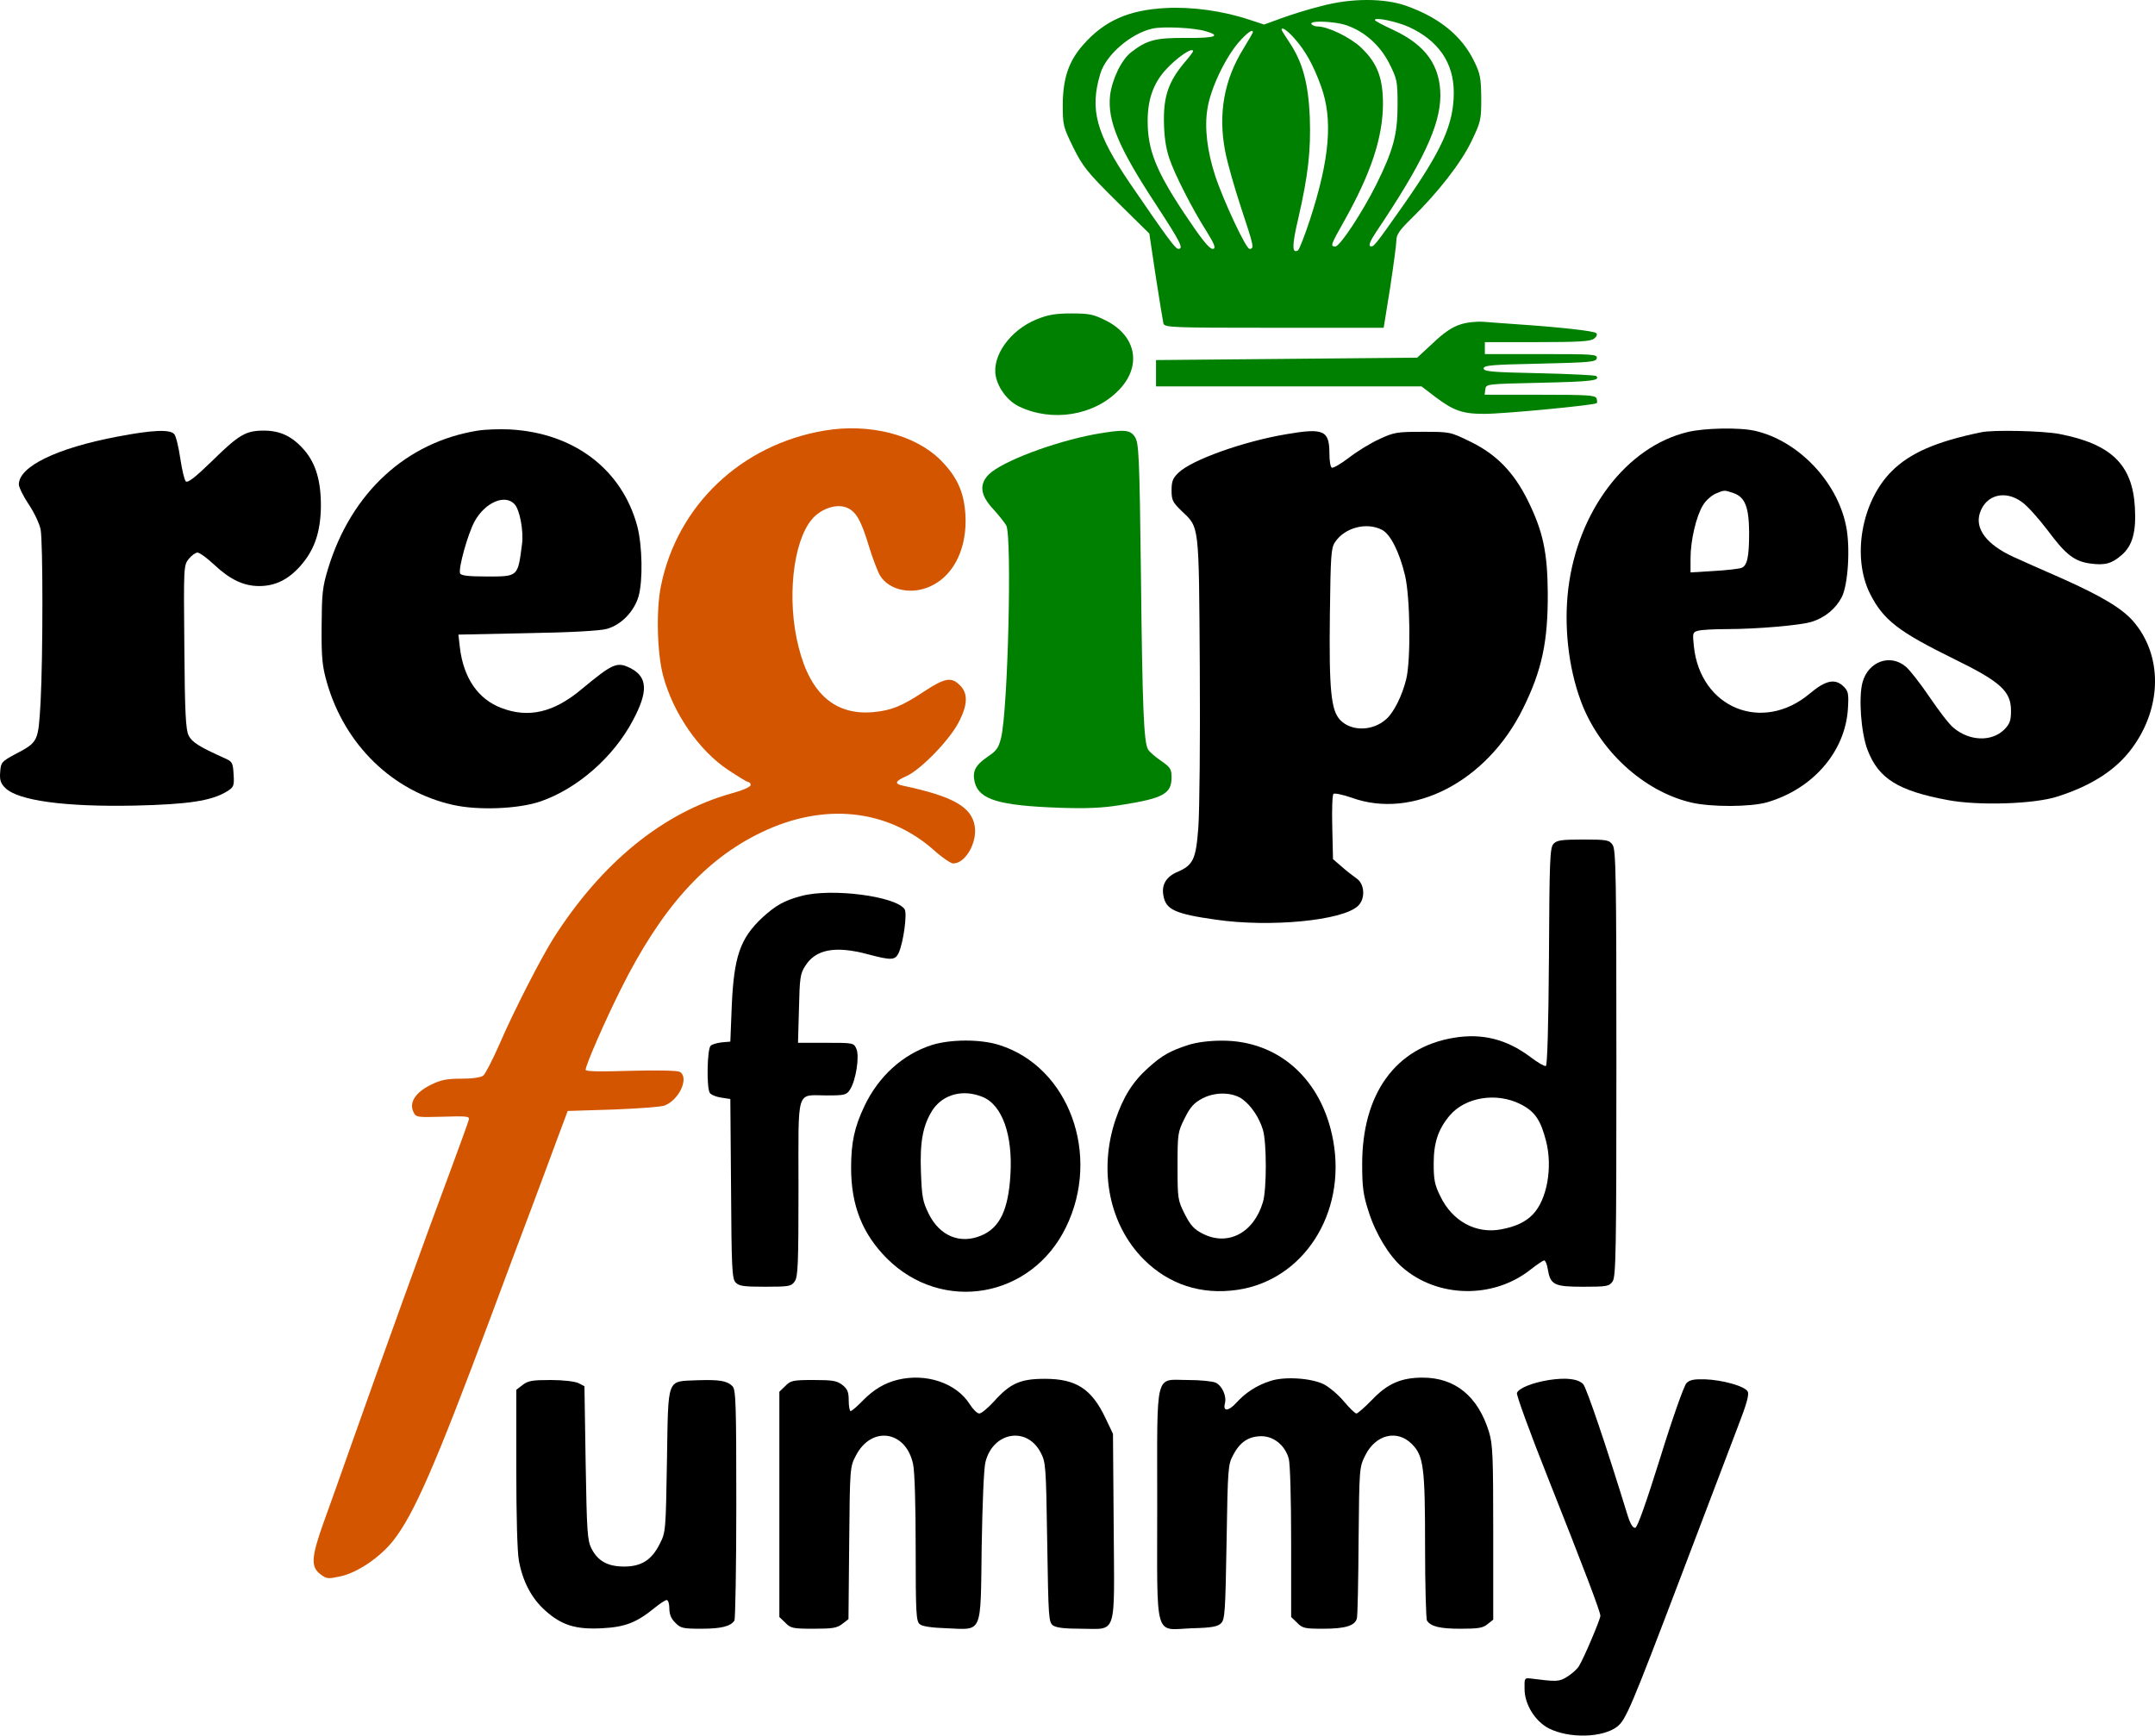 <?xml version="1.0" encoding="UTF-8" standalone="no"?>
<svg
   version="1.0"
   width="901.094pt"
   height="725.753pt"
   viewBox="0 0 901.094 725.753"
   preserveAspectRatio="xMidYMid"
   id="svg18"
   sodipodi:docname="logo.svg"
   inkscape:version="1.4 (e7c3feb1, 2024-10-09)"
   xmlns:inkscape="http://www.inkscape.org/namespaces/inkscape"
   xmlns:sodipodi="http://sodipodi.sourceforge.net/DTD/sodipodi-0.dtd"
   xmlns="http://www.w3.org/2000/svg"
   xmlns:svg="http://www.w3.org/2000/svg">
  <defs
     id="defs18" />
  <sodipodi:namedview
     id="namedview18"
     pagecolor="#ffffff"
     bordercolor="#000000"
     borderopacity="0.25"
     inkscape:showpageshadow="2"
     inkscape:pageopacity="0.0"
     inkscape:pagecheckerboard="0"
     inkscape:deskcolor="#d1d1d1"
     inkscape:document-units="pt"
     inkscape:zoom="0.203125"
     inkscape:cx="192"
     inkscape:cy="349.53846"
     inkscape:window-width="1440"
     inkscape:window-height="785"
     inkscape:window-x="0"
     inkscape:window-y="25"
     inkscape:window-maximized="0"
     inkscape:current-layer="svg18" />
  <g
     transform="matrix(0.1,0,0,-0.1,-67.119,744.063)"
     fill="#000000"
     stroke="none"
     id="g18">
    <path
       d="m 6195,7415 c -49,-12 -123,-35 -164,-50 l -74,-27 -64,21 c -109,36 -238,54 -348,48 -154,-8 -256,-53 -344,-153 -61,-69 -85,-140 -86,-250 0,-87 2,-94 44,-180 40,-80 57,-102 181,-225 l 137,-135 27,-180 c 15,-98 30,-187 32,-196 5,-17 36,-18 463,-18 h 458 l 27,168 c 14,92 26,181 26,197 0,24 13,43 61,90 112,109 210,235 253,325 39,81 41,89 41,180 -1,84 -4,102 -30,155 -51,105 -145,182 -283,231 -93,33 -231,33 -357,-1 z m 367,-87 c 124,-57 188,-150 188,-274 0,-133 -49,-241 -214,-476 -117,-166 -121,-171 -135,-167 -8,3 0,23 24,59 195,290 268,445 269,570 0,126 -61,212 -196,275 -43,20 -78,38 -78,42 0,13 90,-6 142,-29 z m -261,7 c 76,-26 140,-83 179,-159 33,-66 35,-74 35,-175 0,-122 -18,-189 -89,-332 -58,-116 -152,-259 -171,-259 -22,0 -20,6 36,105 113,201 162,350 163,490 0,111 -24,173 -93,238 -45,42 -138,87 -181,87 -10,0 -22,5 -25,10 -10,16 96,12 146,-5 z m -588,-25 c 66,-19 40,-29 -80,-28 -128,1 -165,-8 -231,-59 -41,-31 -80,-112 -89,-180 -12,-107 35,-219 192,-458 103,-158 117,-185 93,-185 -12,0 -46,46 -202,274 -142,209 -169,309 -124,458 23,79 128,169 218,189 44,10 173,4 223,-11 z m 370,-29 c 46,-52 79,-110 112,-201 50,-138 37,-301 -46,-557 -22,-67 -45,-125 -50,-129 -26,-16 -26,20 1,134 41,179 53,283 48,423 -6,141 -30,230 -85,312 -18,27 -33,51 -33,53 0,14 22,-1 53,-35 z m -173,25 c 0,-3 -18,-33 -39,-68 -81,-130 -107,-272 -77,-429 9,-48 39,-153 66,-235 54,-163 57,-174 36,-174 -15,0 -110,203 -144,307 -33,101 -45,200 -32,279 13,84 73,210 130,277 36,41 60,58 60,43 z m -250,-80 c 0,-2 -16,-24 -37,-48 -64,-77 -86,-137 -85,-242 1,-65 7,-110 22,-156 22,-67 97,-214 157,-308 33,-53 40,-72 25,-72 -15,0 -48,42 -120,150 -118,178 -152,265 -152,385 0,88 23,154 72,210 48,54 118,102 118,81 z"
       id="path1"
       style="fill:#008000" />
    <path
       d="m 5005,6105 c -110,-45 -187,-153 -170,-238 11,-52 50,-103 97,-126 137,-66 311,-39 414,65 101,100 79,229 -50,294 -52,26 -69,30 -145,30 -68,0 -99,-6 -146,-25 z"
       id="path2"
       style="fill:#008000" />
    <path
       d="m 6778,6084 c -33,-10 -69,-34 -114,-77 l -67,-62 -546,-5 -546,-5 v -55 -55 h 555 555 l 55,-42 c 79,-60 116,-73 208,-73 80,0 461,36 470,45 2,2 2,11 -1,20 -6,13 -38,15 -237,15 h -231 l 3,23 c 3,22 4,22 230,27 213,5 252,9 234,28 -4,4 -112,9 -239,12 -197,4 -232,7 -232,20 0,13 35,16 235,20 213,5 235,7 238,23 3,16 -13,17 -232,17 h -236 v 25 25 h 218 c 174,0 222,3 238,14 12,10 16,18 9,24 -10,9 -156,25 -335,37 -47,3 -107,8 -135,10 -28,2 -71,-2 -97,-11 z"
       id="path3"
       style="fill:#008000" />
    <path
       d="m 2669,5640 c -299,-48 -529,-259 -626,-577 -24,-79 -26,-105 -27,-243 -1,-132 3,-166 22,-233 75,-262 276,-456 527,-512 105,-24 274,-17 365,14 155,53 307,186 388,340 64,120 61,180 -9,217 -58,29 -74,22 -208,-89 -115,-96 -220,-120 -333,-77 -98,37 -159,126 -174,254 l -6,53 288,6 c 181,3 305,10 333,18 60,17 113,72 132,135 19,66 16,213 -5,294 -64,238 -265,391 -534,405 -42,2 -102,0 -133,-5 z m 154,-308 c 22,-24 38,-113 31,-166 -18,-139 -15,-136 -150,-136 -75,0 -106,4 -109,13 -8,20 32,165 61,218 44,79 127,115 167,71 z"
       id="path4" />
    <path
       d="m 4118,5640 c -348,-59 -615,-313 -683,-649 -21,-101 -16,-283 9,-376 42,-157 150,-313 272,-394 42,-28 80,-51 85,-51 5,0 9,-6 9,-12 0,-8 -35,-23 -80,-35 -285,-80 -542,-288 -744,-605 -53,-84 -167,-306 -226,-443 -29,-66 -60,-126 -68,-132 -10,-8 -46,-13 -92,-13 -62,0 -86,-5 -128,-26 -63,-31 -90,-73 -73,-111 11,-25 13,-25 124,-22 95,3 112,2 109,-11 -2,-8 -34,-98 -72,-200 -103,-275 -301,-824 -425,-1175 -35,-99 -84,-238 -110,-309 -53,-148 -55,-188 -13,-219 25,-19 32,-19 83,-8 72,16 166,80 221,150 86,109 177,318 404,926 61,165 141,377 176,470 35,94 83,222 106,285 l 43,115 190,6 c 105,4 202,11 216,17 62,25 103,118 62,141 -11,5 -92,7 -205,4 -127,-4 -188,-3 -188,4 0,20 81,205 147,337 169,339 352,543 588,656 261,126 527,98 722,-75 33,-30 70,-55 80,-55 51,0 101,87 90,156 -13,81 -92,125 -299,169 -39,8 -35,19 15,41 57,26 175,146 215,221 40,75 42,124 7,158 -35,36 -63,31 -147,-24 -95,-63 -139,-81 -214,-88 -159,-15 -264,75 -313,270 -51,197 -25,441 55,536 35,42 97,65 140,51 43,-14 65,-52 99,-165 15,-49 36,-104 46,-121 39,-64 138,-83 219,-41 93,47 146,160 138,296 -6,95 -35,158 -103,227 -107,107 -298,156 -487,124 z"
       id="path5"
       style="fill:#d45500" />
    <path
       d="m 7728,5634 c -255,-61 -459,-329 -499,-654 -19,-157 0,-329 52,-470 76,-207 262,-378 461,-425 85,-20 250,-19 319,1 191,56 325,211 337,389 4,64 2,75 -17,94 -36,36 -75,28 -143,-29 -198,-166 -457,-60 -484,198 -6,56 -5,59 17,65 13,4 67,7 119,7 128,0 313,16 358,31 54,17 99,54 124,102 27,51 37,212 18,300 -38,186 -201,355 -380,396 -63,15 -214,12 -282,-5 z m 191,-255 c 49,-17 65,-58 66,-164 0,-104 -8,-140 -32,-149 -10,-4 -62,-10 -115,-13 l -98,-6 v 59 c 0,75 24,177 52,222 11,19 35,40 52,48 38,16 36,16 75,3 z"
       id="path6" />
    <path
       d="m 1163,5615 c -254,-48 -413,-125 -413,-200 0,-12 19,-50 41,-83 23,-34 45,-81 50,-105 10,-54 10,-527 0,-720 -10,-170 -9,-169 -108,-221 -55,-30 -58,-33 -61,-73 -3,-34 2,-48 21,-67 53,-53 248,-80 542,-74 223,5 320,20 383,58 31,19 33,23 30,73 -3,48 -5,53 -37,67 -107,48 -137,67 -151,95 -12,24 -16,93 -18,370 -3,335 -3,341 18,368 12,15 29,27 37,27 9,0 40,-23 69,-50 66,-62 123,-90 189,-90 67,0 122,27 173,85 58,66 83,139 85,245 1,108 -21,182 -69,238 -49,57 -100,82 -169,82 -76,0 -104,-16 -218,-128 -71,-69 -101,-92 -109,-84 -6,6 -16,49 -23,96 -7,48 -18,93 -25,101 -17,21 -91,18 -237,-10 z"
       id="path7" />
    <path
       d="m 5250,5625 c -172,-32 -390,-114 -445,-169 -40,-41 -35,-86 19,-144 24,-26 48,-57 55,-69 24,-47 7,-773 -22,-888 -10,-41 -19,-54 -55,-78 -53,-36 -66,-62 -55,-108 19,-72 101,-97 353,-106 114,-4 181,-1 255,11 180,28 215,47 215,116 0,35 -5,42 -45,70 -25,17 -49,38 -54,48 -17,33 -23,171 -29,723 -6,508 -9,557 -25,582 -20,32 -47,33 -167,12 z"
       id="path8"
       style="fill:#008000" />
    <path
       d="m 6050,5625 c -179,-30 -395,-107 -451,-161 -24,-23 -29,-36 -29,-74 0,-41 5,-50 41,-85 76,-73 73,-46 77,-655 2,-300 -1,-600 -6,-668 -10,-135 -21,-159 -89,-188 -46,-20 -66,-54 -57,-99 10,-58 49,-76 219,-100 227,-33 529,-4 594,57 32,29 29,92 -5,115 -14,10 -43,32 -63,50 l -36,31 -3,132 c -2,73 0,136 5,141 4,4 39,-3 76,-16 256,-93 566,68 716,372 80,161 105,281 104,483 -1,171 -20,259 -83,387 -59,119 -131,193 -239,246 -86,42 -86,42 -201,42 -107,0 -120,-2 -180,-30 -36,-16 -93,-51 -128,-78 -34,-26 -67,-45 -72,-42 -6,3 -10,30 -10,58 0,98 -23,109 -180,82 z m 400,-400 c 35,-18 73,-93 96,-190 22,-91 25,-355 5,-435 -17,-69 -52,-139 -83,-166 -56,-51 -146,-53 -193,-4 -38,40 -47,124 -43,443 3,243 5,276 21,300 40,61 132,86 197,52 z"
       id="path9" />
    <path
       d="m 8955,5633 c -189,-39 -298,-87 -374,-163 -127,-127 -167,-360 -90,-513 56,-110 119,-158 353,-273 192,-94 236,-134 236,-215 0,-42 -5,-55 -28,-79 -53,-52 -145,-49 -212,7 -18,14 -62,72 -100,128 -38,56 -83,114 -100,128 -65,55 -157,22 -181,-66 -17,-64 -6,-211 21,-282 46,-120 127,-171 336,-210 127,-24 361,-17 459,15 143,46 244,111 311,202 127,172 128,390 4,532 -48,54 -132,104 -295,177 -82,36 -175,77 -205,91 -111,51 -162,117 -140,184 25,76 106,97 176,45 22,-15 70,-69 108,-119 75,-101 111,-129 179,-138 60,-8 89,0 130,36 45,39 61,97 55,199 -10,179 -99,265 -316,307 -67,13 -279,18 -327,7 z"
       id="path10" />
    <path
       d="m 7167,3912 c -15,-16 -17,-67 -19,-472 -2,-297 -7,-455 -13,-457 -6,-2 -35,15 -65,38 -99,74 -201,100 -320,80 -244,-40 -384,-235 -383,-531 0,-96 5,-128 27,-196 29,-92 85,-184 140,-232 147,-129 380,-134 536,-11 27,21 53,39 58,39 5,0 12,-16 15,-36 11,-66 26,-74 148,-74 100,0 109,2 123,22 14,20 16,123 16,913 0,790 -2,893 -16,913 -14,20 -23,22 -123,22 -92,0 -110,-3 -124,-18 z M 7028,2824 c 60,-30 85,-65 108,-155 28,-110 4,-245 -55,-306 -30,-32 -73,-52 -133,-63 -105,-20 -204,34 -254,138 -24,48 -28,70 -28,137 0,88 19,144 67,201 65,77 195,98 295,48 z"
       id="path11" />
    <path
       d="m 4022,3694 c -72,-19 -107,-39 -165,-92 -91,-86 -117,-162 -126,-367 l -6,-150 -35,-3 c -19,-2 -41,-8 -47,-14 -15,-12 -18,-175 -4,-197 5,-8 26,-17 47,-20 l 39,-6 3,-375 c 2,-330 4,-376 19,-392 14,-15 32,-18 124,-18 100,0 109,2 123,22 14,19 16,74 16,390 0,426 -12,388 119,388 74,0 82,2 96,24 25,37 41,140 27,171 -11,25 -13,25 -128,25 h -116 l 4,143 c 3,127 5,146 26,178 43,70 126,86 263,49 98,-26 113,-25 128,6 20,45 36,163 25,182 -35,55 -306,90 -432,56 z"
       id="path12" />
    <path
       d="m 4568,3071 c -122,-39 -223,-131 -282,-255 -42,-88 -56,-153 -56,-259 0,-157 47,-275 149,-378 232,-232 606,-167 750,131 147,302 11,670 -280,761 -79,25 -203,24 -281,0 z m 211,-217 c 83,-33 128,-160 117,-329 -9,-145 -45,-219 -122,-251 -88,-37 -173,-2 -219,90 -26,53 -29,71 -33,176 -5,129 9,198 50,261 44,64 126,86 207,53 z"
       id="path13" />
    <path
       d="m 5640,3071 c -77,-25 -109,-43 -167,-95 -66,-59 -105,-122 -138,-219 -71,-213 -25,-439 119,-583 105,-105 241,-149 391,-127 276,40 456,319 401,623 -46,257 -229,421 -468,419 -51,0 -104,-7 -138,-18 z m 228,-228 c 36,-27 69,-77 84,-127 16,-53 16,-249 0,-302 -38,-129 -147,-186 -252,-132 -36,18 -51,35 -75,82 -29,58 -30,64 -30,200 0,137 1,143 30,201 24,48 39,64 75,83 54,28 127,26 168,-5 z"
       id="path14" />
    <path
       d="m 4425,1671 c -54,-13 -101,-41 -145,-86 -24,-25 -48,-45 -52,-45 -4,0 -8,20 -8,44 0,36 -5,48 -26,65 -23,18 -41,21 -121,21 -86,0 -96,-2 -118,-25 l -25,-24 V 1150 679 l 25,-24 c 22,-23 32,-25 118,-25 80,0 98,3 120,20 l 26,20 3,318 c 3,317 3,318 28,366 65,126 209,105 239,-35 7,-29 11,-174 11,-353 0,-270 2,-305 17,-317 10,-9 50,-15 112,-17 153,-6 142,-31 147,343 3,178 9,328 16,353 32,125 172,149 230,40 22,-42 23,-52 28,-376 5,-316 6,-334 24,-348 14,-10 49,-14 117,-14 153,0 140,-40 137,425 l -3,390 -31,65 c -58,123 -123,165 -254,165 -103,0 -145,-19 -213,-95 -25,-27 -52,-50 -61,-50 -9,0 -27,18 -40,39 -56,88 -181,131 -301,102 z"
       id="path15" />
    <path
       d="m 5983,1666 c -56,-18 -103,-48 -142,-91 -33,-36 -57,-38 -48,-3 8,30 -11,74 -39,87 -14,6 -65,11 -114,11 -142,0 -130,49 -130,-520 0,-576 -15,-524 146,-518 83,2 107,7 121,21 16,16 18,48 23,340 5,310 6,324 28,364 28,54 65,78 118,78 52,0 99,-39 114,-94 6,-20 10,-174 10,-349 V 679 l 25,-24 c 22,-23 32,-25 109,-25 94,0 134,13 141,44 3,12 6,158 7,326 3,303 3,305 28,355 43,87 133,109 194,48 50,-49 56,-98 56,-427 0,-166 4,-306 8,-312 16,-25 55,-34 140,-34 74,0 94,3 113,19 l 24,19 v 364 c 0,324 -2,369 -18,422 -46,148 -141,226 -277,226 -90,0 -147,-25 -211,-92 -31,-32 -61,-58 -66,-58 -6,0 -29,23 -52,50 -23,28 -61,60 -84,72 -52,26 -164,34 -224,14 z"
       id="path16" />
    <path
       d="m 7148,1670 c -69,-11 -126,-34 -134,-54 -3,-8 55,-167 129,-353 152,-383 220,-562 220,-579 0,-15 -71,-182 -90,-211 -8,-13 -30,-32 -49,-44 -34,-21 -43,-21 -154,-7 -24,3 -25,0 -24,-44 0,-65 45,-136 102,-165 86,-43 226,-39 286,8 36,29 58,81 266,628 104,273 211,554 238,626 36,93 48,134 41,147 -12,22 -103,48 -179,51 -45,1 -63,-2 -77,-16 -10,-10 -58,-145 -109,-310 -61,-195 -96,-293 -105,-295 -10,-2 -21,16 -33,55 -88,286 -171,531 -185,546 -22,22 -70,28 -143,17 z"
       id="path17" />
    <path
       d="m 2856,1649 -26,-20 v -328 c 0,-194 4,-351 11,-387 16,-87 53,-157 110,-208 68,-61 127,-80 238,-74 95,5 143,23 218,84 23,19 46,34 52,34 6,0 11,-16 11,-35 0,-25 8,-44 25,-60 22,-23 32,-25 110,-25 82,0 121,10 137,34 4,6 8,226 8,488 0,420 -2,478 -16,492 -23,23 -54,28 -148,25 -129,-6 -120,17 -126,-337 -5,-292 -5,-298 -30,-347 -34,-68 -77,-95 -149,-95 -69,0 -110,23 -137,76 -17,35 -19,70 -24,359 l -5,319 -25,13 c -15,7 -63,13 -116,13 -77,0 -95,-3 -118,-21 z"
       id="path18" />
  </g>
</svg>
